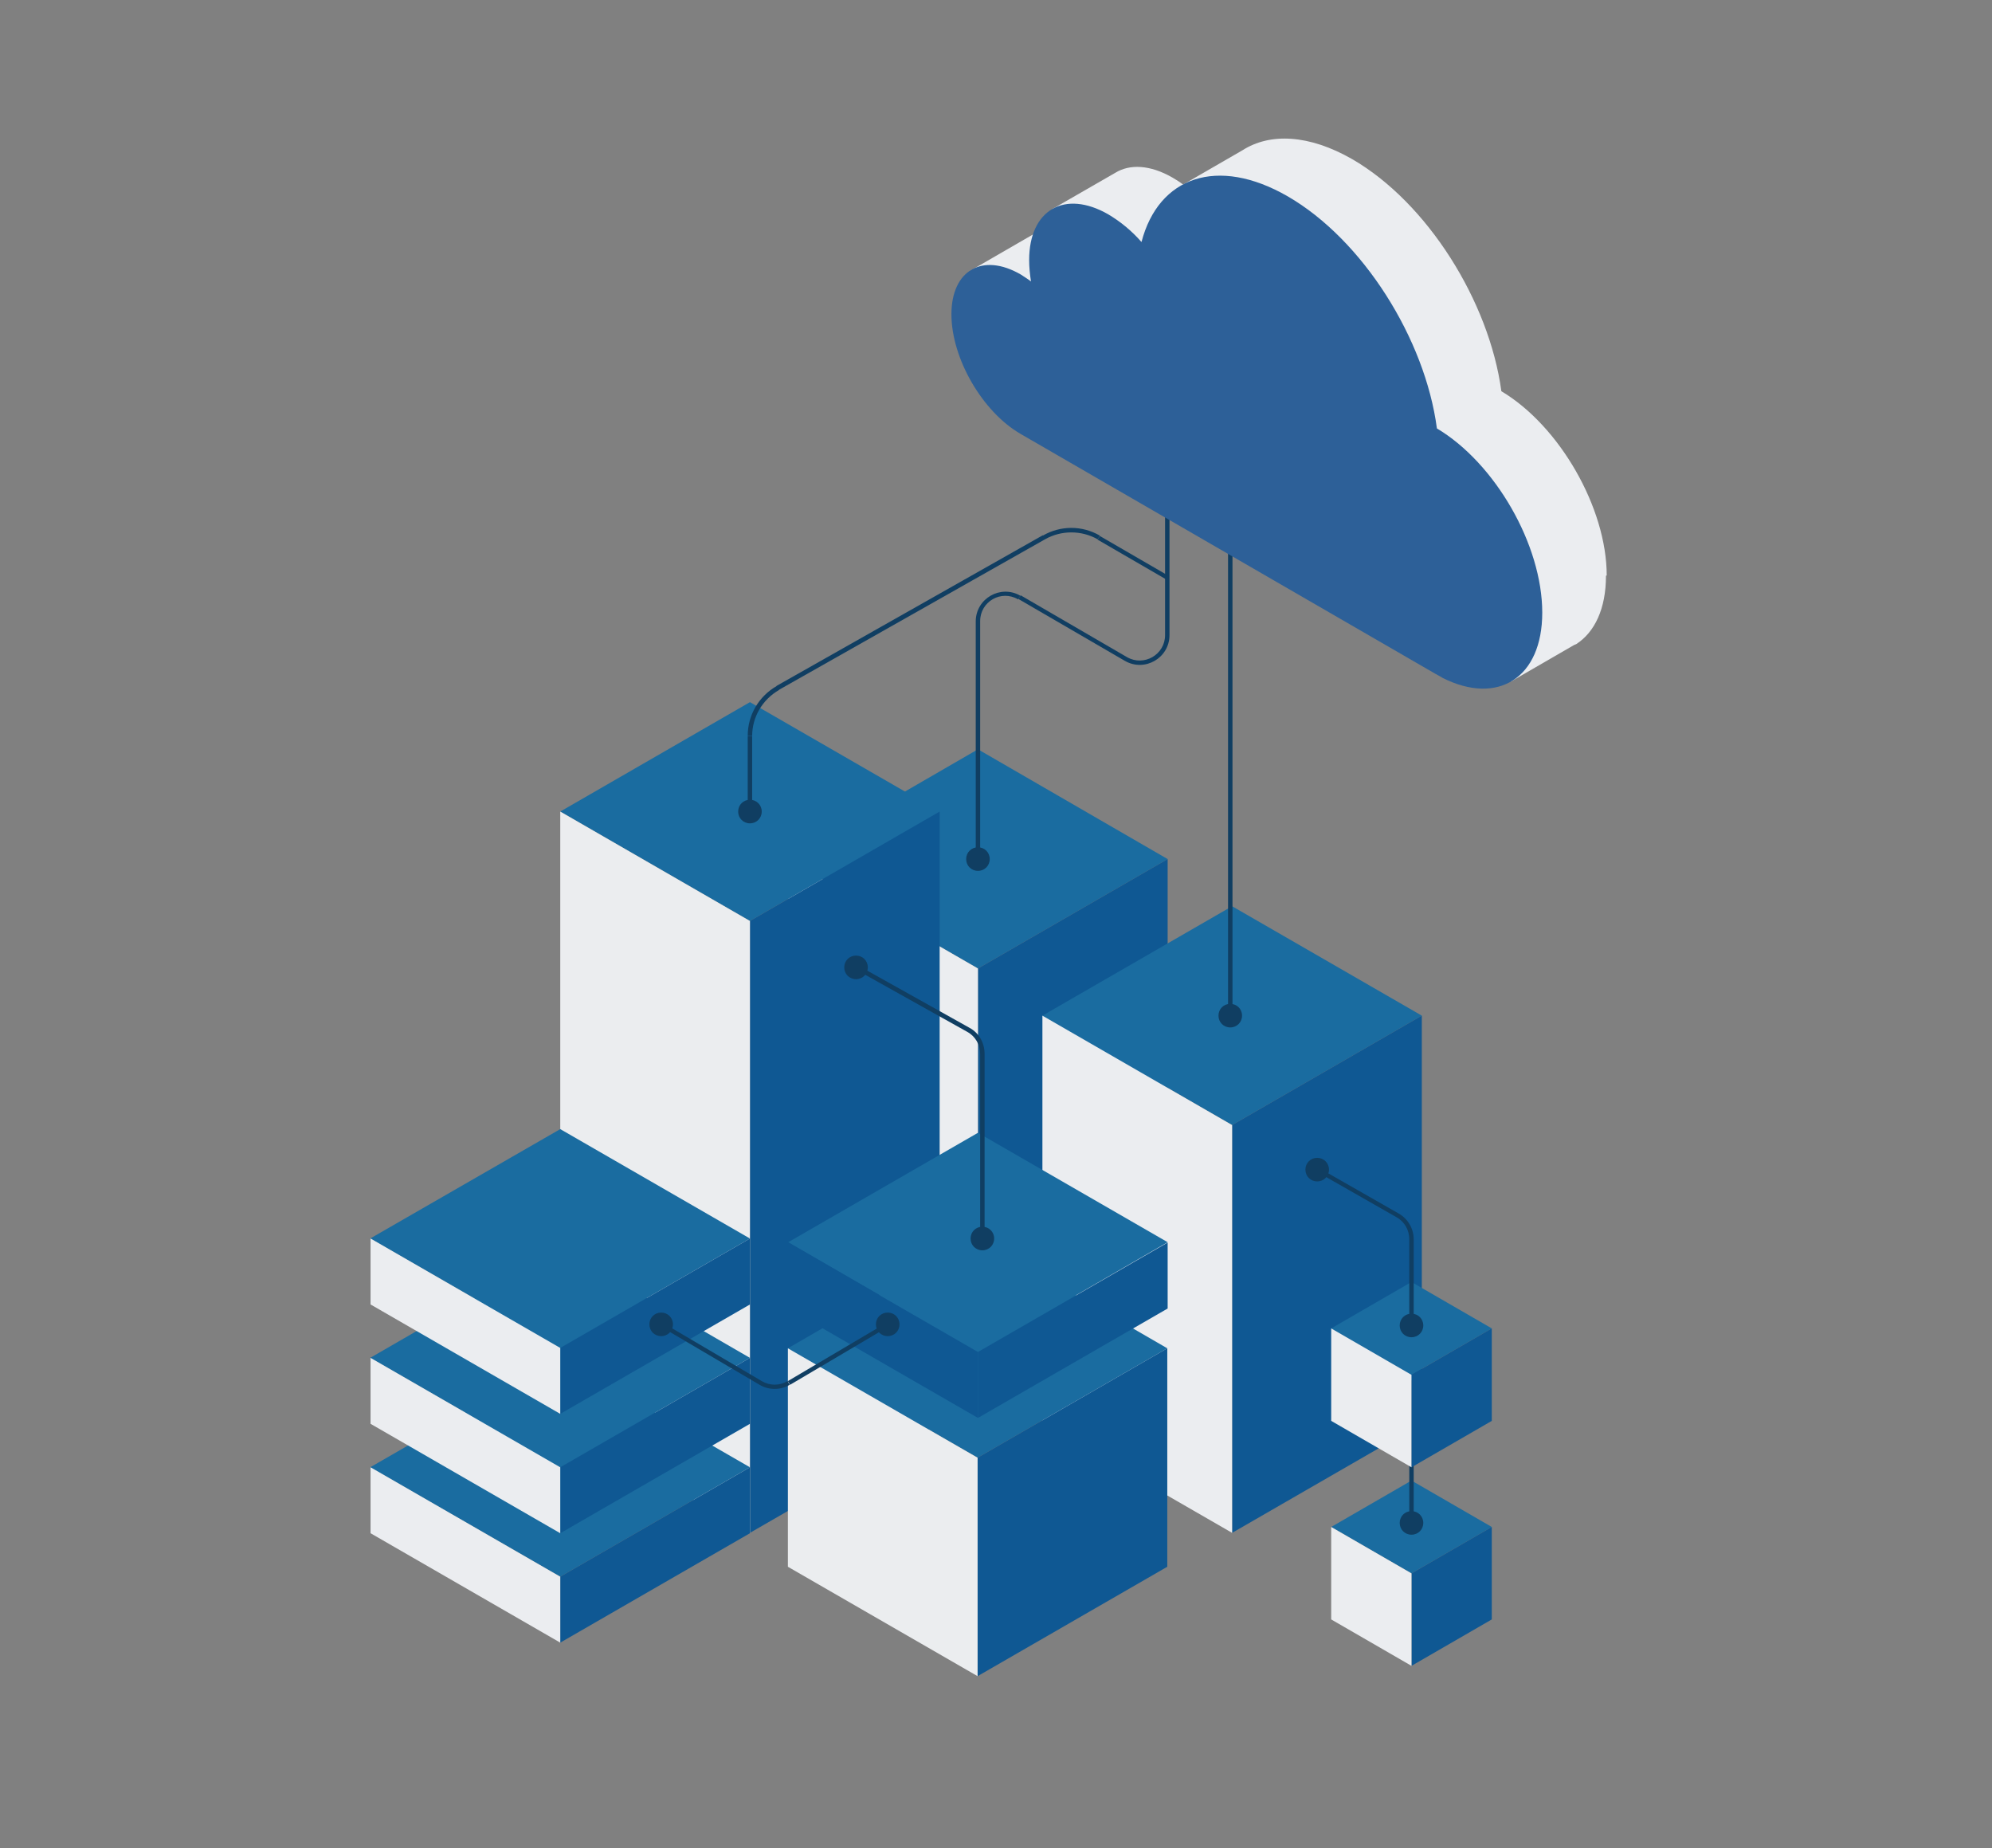 <?xml version="1.0" encoding="UTF-8"?>
<svg id="Layer_1" xmlns="http://www.w3.org/2000/svg" version="1.1" viewBox="0 0 540.8 501.7">
  <rect x="0" y="0" width="540.8" height="501.7" fill="#808080" stroke="none"/>
  <!-- Generator: Adobe Illustrator 29.1.0, SVG Export Plug-In . SVG Version: 2.1.0 Build 142)  -->
  <defs>
    <style>
      .st0 {
        fill: #ebedef;
      }

      .st1 {
        fill: #0f5893;
      }

      .st2 {
        fill: #1a6ca0;
      }

      .st3, .st4 {
        fill: #ebedf0;
      }

      .st5 {
        fill: #2d6098;
      }

      .st5, .st4 {
        fill-rule: evenodd;
      }

      .st6 {
        fill: #103e62;
      }
    </style>
  </defs>
  <polygon class="st2" points="214 233.2 265.5 203.4 317 233.2 265.5 262.9 214 233.2"/>
  <path class="st1" d="M265.5,262.9l51.5-29.7v110.7l-51.5,29.7v-110.7Z"/>
  <path class="st3" d="M265.5,262.9l-51.5-29.7v110.7l51.5,29.7v-110.7Z"/>
  <polygon class="st2" points="152.1 220.3 203.6 190.6 255.1 220.3 203.6 250 152.1 220.3"/>
  <path class="st1" d="M203.6,250l51.5-29.7v166.1l-51.5,29.7v-166.1Z"/>
  <path class="st0" d="M203.6,250l-51.5-29.7v166.1l51.5,29.7v-166.1Z"/>
  <polygon class="st2" points="283 275.7 334.5 246 386 275.7 334.5 305.4 283 275.7"/>
  <path class="st1" d="M334.5,305.4l51.5-29.7v110.7l-51.5,29.7v-110.7Z"/>
  <path class="st3" d="M334.5,305.4l-51.5-29.7v110.7l51.5,29.7v-110.7Z"/>
  <polygon class="st2" points="213.9 366 265.4 336.2 316.9 366 265.4 395.7 213.9 366"/>
  <path class="st1" d="M265.4,395.7l51.5-29.7v59.3l-51.5,29.7v-59.3Z"/>
  <path class="st0" d="M265.4,395.7l-51.5-29.7v59.3l51.5,29.7v-59.3Z"/>
  <polygon class="st2" points="214 337.2 265.5 307.5 317 337.2 265.5 367 214 337.2"/>
  <path class="st1" d="M265.5,367l51.5-29.7v17.9l-51.5,29.7v-17.9Z"/>
  <path class="st1" d="M265.5,367l-51.5-29.7v17.9l51.5,29.7v-17.9Z"/>
  <polygon class="st2" points="100.5 398.3 152.1 368.6 203.6 398.3 152.1 428 100.5 398.3"/>
  <path class="st1" d="M152.1,428l51.5-29.7v17.9l-51.5,29.7v-17.9Z"/>
  <path class="st3" d="M152.1,428l-51.5-29.7v17.9l51.5,29.7v-17.9Z"/>
  <polygon class="st2" points="100.5 368.6 152.1 338.8 203.6 368.6 152.1 398.3 100.5 368.6"/>
  <path class="st1" d="M152.1,398.3l51.5-29.7v17.9l-51.5,29.7v-17.9Z"/>
  <path class="st3" d="M152.1,398.3l-51.5-29.7v17.9l51.5,29.7v-17.9Z"/>
  <polygon class="st2" points="100.5 336.2 152.1 306.5 203.6 336.2 152.1 365.9 100.5 336.2"/>
  <path class="st1" d="M152.1,365.9l51.5-29.7v17.9l-51.5,29.7v-17.9Z"/>
  <path class="st3" d="M152.1,365.9l-51.5-29.7v17.9l51.5,29.7v-17.9Z"/>
  <polygon class="st2" points="361.4 414.5 383.2 401.9 405 414.5 383.2 427.1 361.4 414.5"/>
  <path class="st1" d="M383.2,427.1l21.8-12.6v25.1l-21.8,12.6v-25.1Z"/>
  <path class="st3" d="M383.2,427.1l-21.8-12.6v25.1l21.8,12.6v-25.1Z"/>
  <path class="st6" d="M334,278.9c1.8,0,3.2-1.4,3.2-3.2s-1.4-3.2-3.2-3.2-3.2,1.4-3.2,3.2,1.4,3.2,3.2,3.2ZM334.6,275.7v-126.6h-1.2v126.6h1.2Z"/>
  <path class="st6" d="M383.2,416.6c1.8,0,3.2-1.4,3.2-3.2s-1.4-3.2-3.2-3.2-3.2,1.4-3.2,3.2,1.4,3.2,3.2,3.2ZM383.8,413.4v-38.7h-1.2v38.7h1.2Z"/>
  <path class="st6" d="M265.5,236.4c1.8,0,3.2-1.4,3.2-3.2s-1.4-3.2-3.2-3.2-3.2,1.4-3.2,3.2,1.4,3.2,3.2,3.2ZM276.8,162.1l.3-.5-.3.5ZM266.1,233.2v-64.6h-1.2v64.6h1.2ZM276.5,162.6l28.9,16.8.6-1-28.9-16.8-.6,1ZM317.5,172.4v-32.9h-1.2v32.9h1.2ZM305.4,179.4c5.4,3.1,12.1-.8,12.1-7h-1.2c0,5.3-5.7,8.6-10.3,6l-.6,1ZM266.1,168.6c0-5.3,5.7-8.6,10.3-5.9l.6-1c-5.4-3.1-12.1.8-12.1,7h1.2Z"/>
  <path class="st6" d="M203.6,223.5c1.8,0,3.2-1.4,3.2-3.2s-1.4-3.2-3.2-3.2-3.2,1.4-3.2,3.2,1.4,3.2,3.2,3.2ZM283.4,145.9l.3.5-.3-.5ZM211.1,186.8l.3.5-.3-.5ZM204.2,220.3v-20.5h-1.2v20.5h1.2ZM211.4,187.3l72.3-40.9-.6-1.1-72.3,40.9.6,1.1ZM298,146.5l18.8,10.9.6-1-18.8-10.9-.6,1ZM283.7,146.4c4.4-2.5,9.9-2.5,14.3,0l.6-1c-4.8-2.8-10.7-2.8-15.5,0l.6,1.1ZM204.2,199.8c0-5.2,2.8-9.9,7.3-12.5l-.6-1.1c-4.9,2.8-7.9,7.9-7.9,13.5h1.2Z"/>
  <path class="st4" d="M436,156.3c0,9-3.1,15.3-8,18.5h0s-.4.2-.4.2c0,0,0,0-.1,0l-17.3,10-11.9-17.1-103.8-60h0c-10-5.8-18.1-19.5-18.7-31.2l-12.4-3.2,17.3-10c3.4-2.3,8.4-2.2,13.8,1,1,.6,1.9,1.2,2.8,1.9-.3-2-.5-3.9-.5-5.8,0-.3,0-.6,0-.9l-11.2-2.9,17.2-9.9c3.9-2.4,9.4-2.2,15.5,1.3,1,.6,2,1.2,2.9,1.9l16.1-9.3c7.5-4.8,18.1-4.3,29.8,2.4,20.4,11.8,37.2,38.6,40.5,63,15.8,9.4,28.6,31.7,28.6,50ZM328.3,52.3c-.4,1.1-.8,2.2-1.1,3.4-1.7-1.9-3.5-3.6-5.5-5.1l6.5,1.7Z"/>
  <path class="st5" d="M391.6,184c15.1,7.6,27.1,0,27.1-17.7,0-18.4-12.8-40.6-28.6-50-3.2-24.3-20.1-51.2-40.5-63-19.1-11-35.1-5.3-39.7,12.4-2.7-3.1-5.8-5.6-9-7.5-11.8-6.8-21.5-1.3-21.5,12.4,0,1.9.2,3.9.5,5.8-.9-.7-1.9-1.3-2.8-1.9-10.4-6-18.8-1.1-18.8,10.8,0,12,8.4,26.5,18.8,32.5,0,0,0,0,0,0l112.4,65s0,0,0,0c0,0,0,0,0,0l1.8,1h0Z"/>
  <polygon class="st2" points="361.4 360.6 383.2 348 405 360.6 383.2 373.2 361.4 360.6"/>
  <path class="st1" d="M383.2,373.2l21.8-12.6v25.1l-21.8,12.6v-25.1Z"/>
  <path class="st3" d="M383.2,373.2l-21.8-12.6v25.1l21.8,12.6v-25.1Z"/>
  <path class="st6" d="M383.2,363c-1.8,0-3.2-1.4-3.2-3.2s1.4-3.2,3.2-3.2,3.2,1.4,3.2,3.2-1.4,3.2-3.2,3.2ZM357.6,320.7c-1.8,0-3.2-1.4-3.2-3.2s1.4-3.2,3.2-3.2,3.2,1.4,3.2,3.2-1.4,3.2-3.2,3.2ZM379.4,329.9l-.3.5.3-.5ZM382.6,359.8v-23.4h1.2v23.4h-1.2ZM379.1,330.4l-21.9-12.5.6-1,21.9,12.5-.6,1ZM382.6,336.4c0-2.5-1.3-4.8-3.5-6l.6-1c2.5,1.4,4.1,4.1,4.1,7h-1.2Z"/>
  <path class="st6" d="M266.7,339.4c-1.8,0-3.2-1.4-3.2-3.2s1.4-3.2,3.2-3.2,3.2,1.4,3.2,3.2-1.4,3.2-3.2,3.2ZM232.4,265.8c-1.8,0-3.2-1.4-3.2-3.2s1.4-3.2,3.2-3.2,3.2,1.4,3.2,3.2-1.4,3.2-3.2,3.2ZM262.9,279.6l-.3.5.3-.5ZM266.1,336.2v-50.1h1.2v50.1h-1.2ZM262.6,280.1l-30.4-17,.6-1.1,30.4,17-.6,1.1ZM266.1,286.1c0-2.5-1.3-4.8-3.5-6l.6-1.1c2.6,1.4,4.1,4.1,4.1,7.1h-1.2Z"/>
  <path class="st6" d="M241,362.7c-1.8,0-3.2-1.4-3.2-3.2s1.4-3.2,3.2-3.2,3.2,1.4,3.2,3.2-1.4,3.2-3.2,3.2ZM179.5,362.7c-1.8,0-3.2-1.4-3.2-3.2s1.4-3.2,3.2-3.2,3.2,1.4,3.2,3.2-1.4,3.2-3.2,3.2ZM214.1,375.4l.3.5-.3-.5ZM241.4,360l-26.9,15.9-.6-1,26.9-15.9.6,1ZM206.2,375.9l-27-15.9.6-1,27,15.9-.6,1ZM214.4,375.9c-2.5,1.5-5.7,1.5-8.2,0l.6-1c2.2,1.3,4.8,1.3,7,0l.6,1Z"/>
</svg>